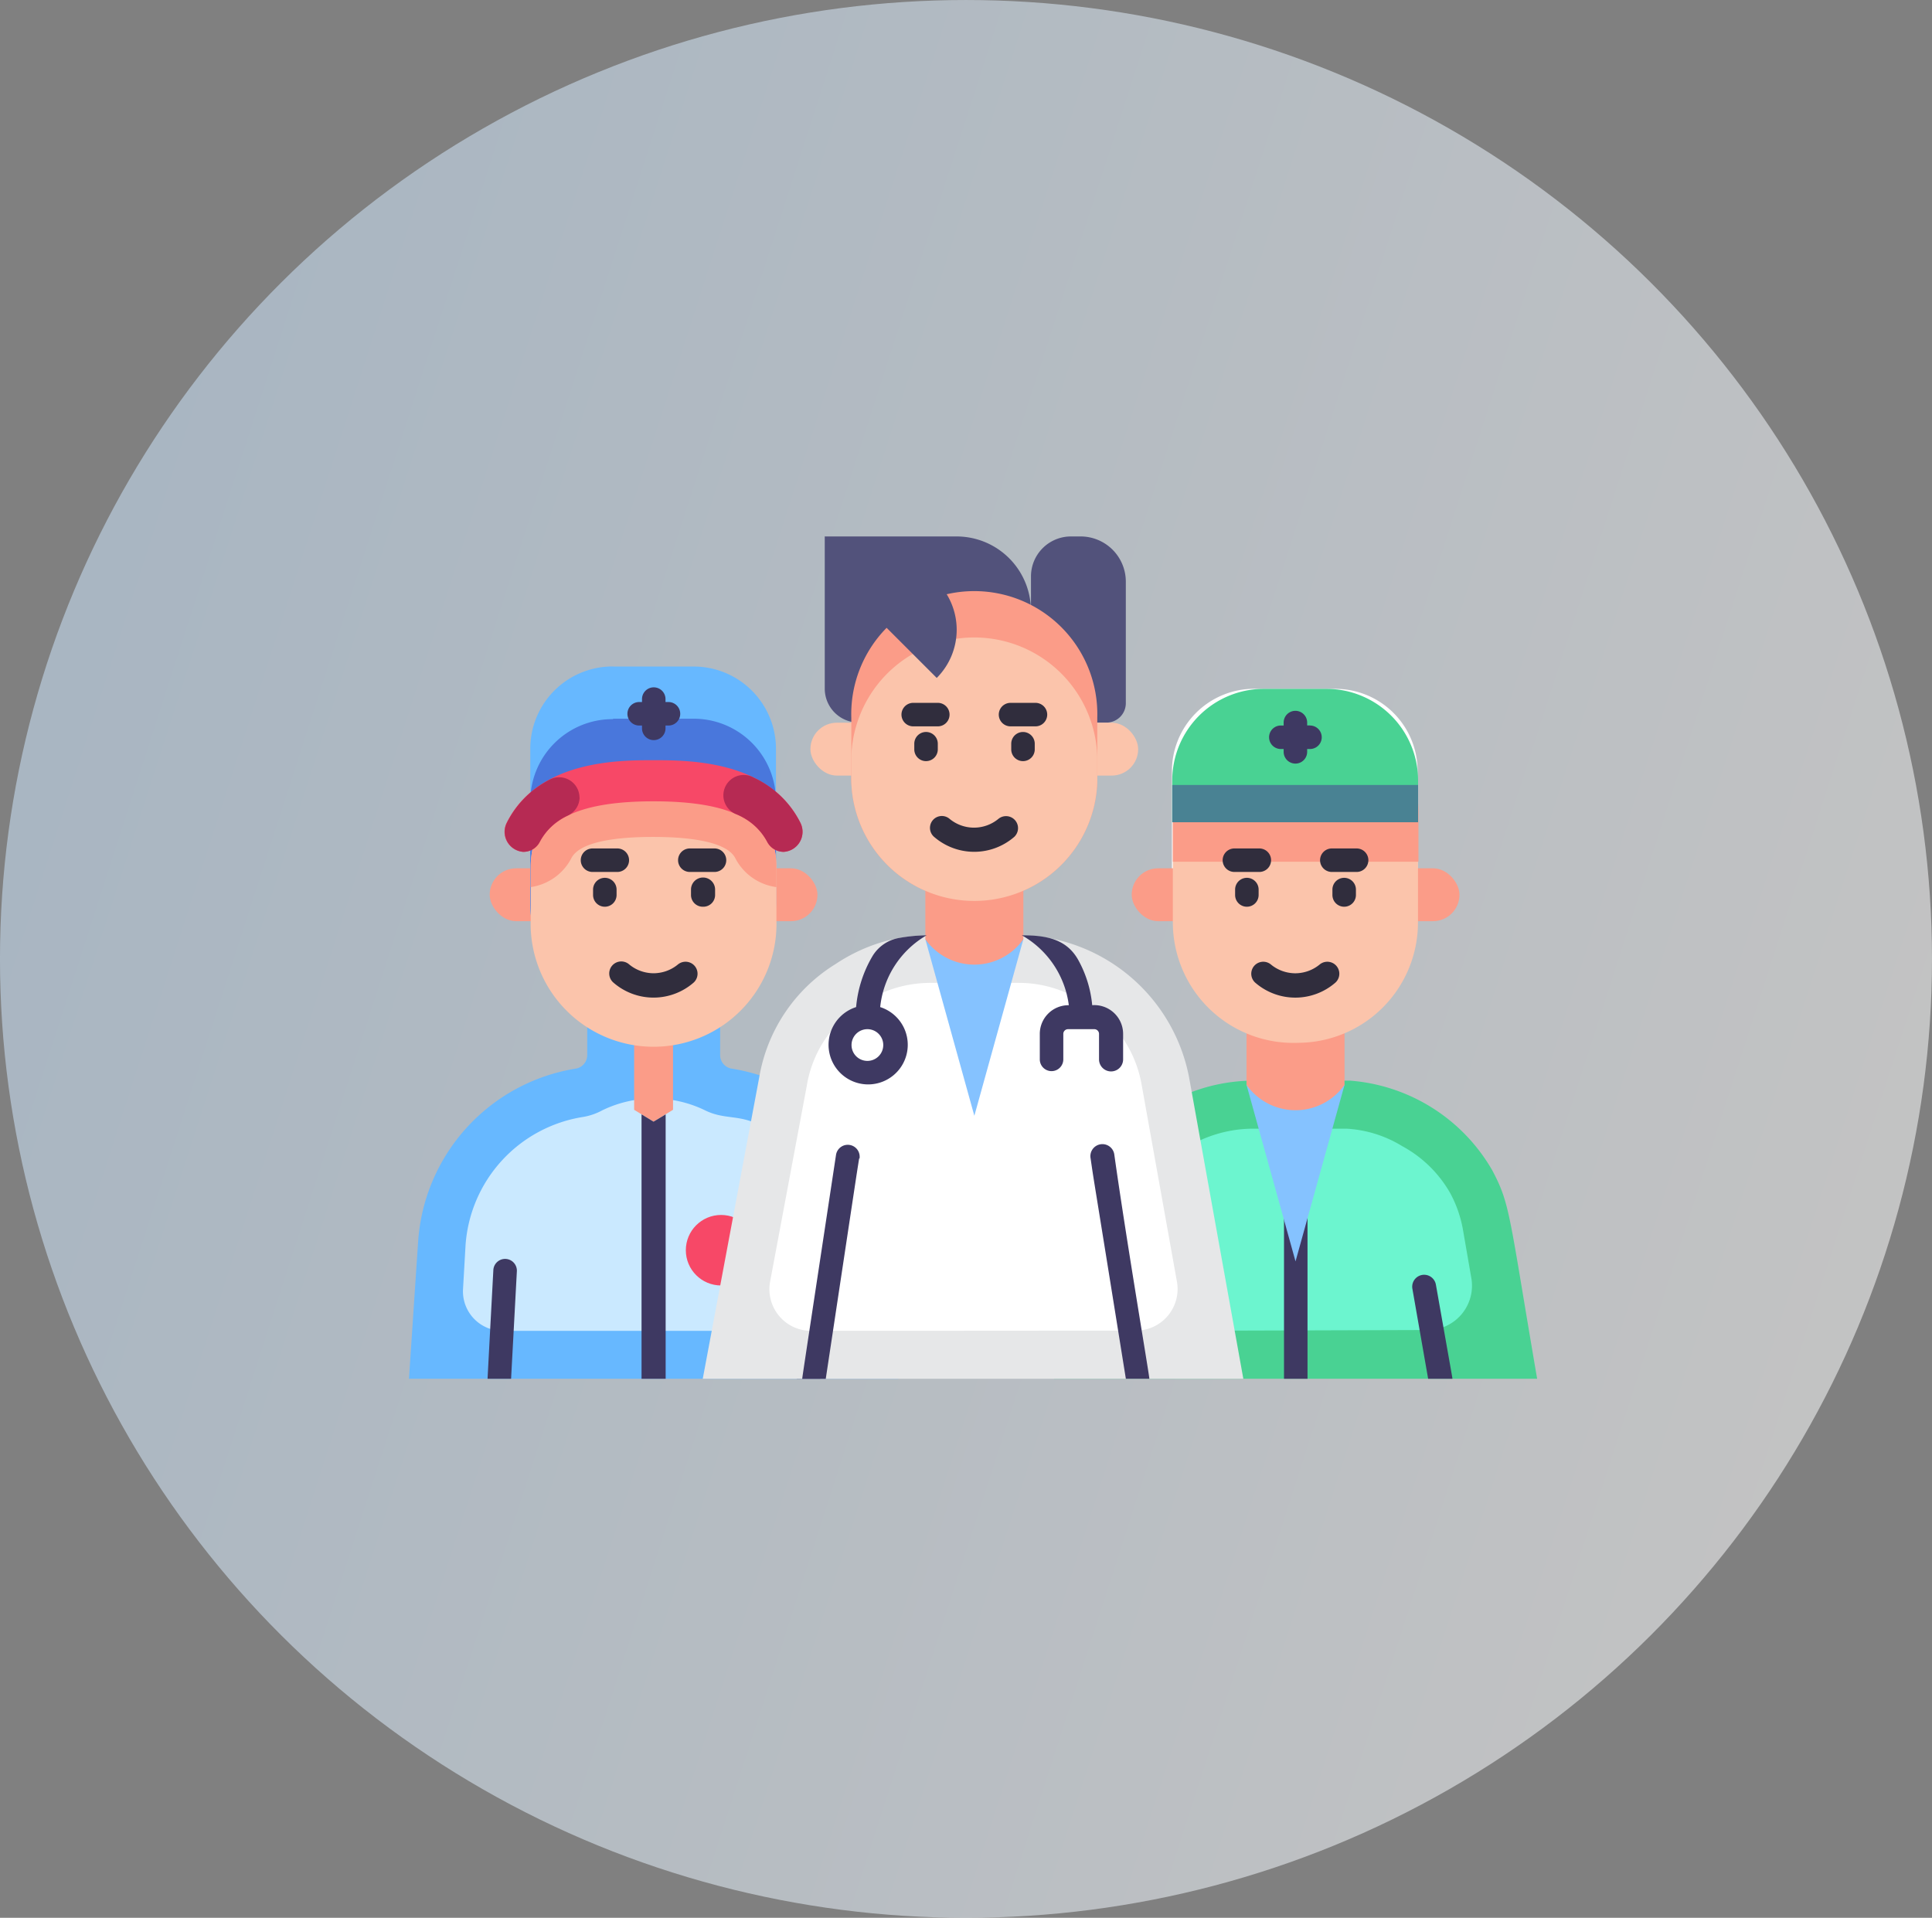<svg xmlns="http://www.w3.org/2000/svg" xmlns:xlink="http://www.w3.org/1999/xlink" width="137" height="136" viewBox="0 0 137 136">
  <rect x="0" y="0" width="137" height="136" fill="#808080" stroke="none"/>
  <defs>
    <linearGradient id="linear-gradient" x1="1" y1="0.638" x2="-0.024" y2="0.308" gradientUnits="objectBoundingBox">
      <stop offset="0" stop-color="#fff"/>
      <stop offset="1" stop-color="#cae4fc"/>
    </linearGradient>
  </defs>
  <g id="Php" transform="translate(-93.511 -66.24)">
    <g id="Education" transform="translate(93.566 66.413)">
      <ellipse id="Ellipse_404" data-name="Ellipse 404" cx="68.5" cy="68" rx="68.5" ry="68" transform="translate(-0.056 -0.172)" opacity="0.53" fill="url(#linear-gradient)"/>
    </g>
    <g id="Medical_Team" data-name="Medical Team" transform="translate(122.511 92.13)">
      <path id="Path_44119" data-name="Path 44119" d="M70.822,25.13h5.692a5.833,5.833,0,0,1,5.833,5.833v9.425a7.875,7.875,0,0,1-7.875,7.875H72.8a7.875,7.875,0,0,1-7.875-7.875V31a5.833,5.833,0,0,1,5.892-5.875Z" transform="translate(-10.822 -2.17)" fill="#fff"/>
      <path id="Path_44120" data-name="Path 44120" d="M89.148,79.612H54.89l1.9-11.067A12.539,12.539,0,0,1,68.865,58.47h7.017a12.758,12.758,0,0,1,10.083,6.358c1.283,2.417,1.183,3.1,3.183,14.783Z" transform="translate(-9.148 -7.727)" fill="#49d293"/>
      <path id="Path_44121" data-name="Path 44121" d="M63.573,76.893a3.142,3.142,0,0,1-3.092-3.675l.592-3.417a9.074,9.074,0,0,1,8.708-7.242h6.792A8.408,8.408,0,0,1,80.5,63.793a8.658,8.658,0,0,1,3.408,3.333,8.567,8.567,0,0,1,.908,2.617l.592,3.417a3.142,3.142,0,0,1-3.092,3.675Z" transform="translate(-10.073 -8.408)" fill="#6cf5cf"/>
      <path id="Path_44122" data-name="Path 44122" d="M63.705,79.88l-.575,3.3" transform="translate(-10.522 -11.295)" fill="#fff"/>
      <path id="Path_44123" data-name="Path 44123" d="M87.533,82.535,86.4,76.01" transform="translate(-14.4 -10.65)" fill="#fff"/>
      <path id="Path_44124" data-name="Path 44124" d="M88.221,82.365H86.5l-1.117-6.383a.846.846,0,0,1,1.667-.292C88.229,82.373,88.221,82.282,88.221,82.365Z" transform="translate(-14.229 -10.48)" fill="#3e3962"/>
      <path id="Path_44125" data-name="Path 44125" d="M76.127,68.833V81.2H74.46V68.833a.833.833,0,1,1,1.667,0Z" transform="translate(-12.41 -9.315)" fill="#3e3962"/>
      <path id="Path_44126" data-name="Path 44126" d="M71.27,58.83l3.475,12.517L78.22,58.83Z" transform="translate(-11.878 -7.787)" fill="#85c2ff"/>
      <path id="Path_44127" data-name="Path 44127" d="M78.22,57.83a4.258,4.258,0,0,1-6.95,0v-5h6.95Z" transform="translate(-11.878 -6.787)" fill="#fb9c88"/>
      <rect id="Rectangle_6220" data-name="Rectangle 6220" width="23.242" height="3.75" rx="1.875" transform="translate(51.25 35.685)" fill="#fb9c88"/>
      <path id="Path_44128" data-name="Path 44128" d="M73.883,50.963A8.55,8.55,0,0,1,65,42.422V34.413a4.883,4.883,0,0,1,4.883-4.883H77.5a4.883,4.883,0,0,1,4.883,4.883v8.008a8.533,8.533,0,0,1-8.5,8.542Z" transform="translate(-10.833 -2.903)" fill="#fbc4ab"/>
      <path id="Path_44129" data-name="Path 44129" d="M82.417,38.118V34.51a5,5,0,0,0-5-5H70a5,5,0,0,0-5,5v3.608Z" transform="translate(-10.833 -2.9)" fill="#fb9c88"/>
      <path id="Path_44130" data-name="Path 44130" d="M77.273,49.35a3.492,3.492,0,0,1-4.583,0" transform="translate(-12.115 -6.207)" fill="#fff"/>
      <g id="Group_66499" data-name="Group 66499" transform="translate(57.7 34.277)">
        <path id="Path_44131" data-name="Path 44131" d="M71.942,49.822a.851.851,0,0,1,1.117-1.283,2.717,2.717,0,0,0,3.467,0,.851.851,0,0,1,1.117,1.283A4.333,4.333,0,0,1,71.942,49.822Z" transform="translate(-69.642 -40.313)" fill="#302d3d"/>
        <path id="Path_44132" data-name="Path 44132" d="M79.413,43.26a.833.833,0,0,1-.833-.833v-.383a.833.833,0,1,1,1.667,0v.383A.833.833,0,0,1,79.413,43.26Z" transform="translate(-70.797 -39.127)" fill="#302d3d"/>
        <path id="Path_44133" data-name="Path 44133" d="M80.122,40.377H78.363a.833.833,0,0,1,0-1.667h1.758a.833.833,0,1,1,0,1.667Z" transform="translate(-70.622 -38.71)" fill="#302d3d"/>
        <path id="Path_44134" data-name="Path 44134" d="M71.133,43.26a.833.833,0,0,1-.833-.833v-.383a.833.833,0,1,1,1.667,0v.383A.833.833,0,0,1,71.133,43.26Z" transform="translate(-69.417 -39.127)" fill="#302d3d"/>
        <path id="Path_44135" data-name="Path 44135" d="M71.84,40.377H70.073a.833.833,0,0,1,0-1.667H71.84a.833.833,0,1,1,0,1.667Z" transform="translate(-69.24 -38.71)" fill="#302d3d"/>
      </g>
      <path id="Path_44136" data-name="Path 44136" d="M82.383,34.588V31.63a6.5,6.5,0,0,0-6.5-6.5H71.45a6.5,6.5,0,0,0-6.5,6.5v2.958Z" transform="translate(-10.825 -2.17)" fill="#49d293"/>
      <path id="Path_44137" data-name="Path 44137" d="M64.95,33.31H82.383v2.642H64.95Z" transform="translate(-10.825 -3.533)" fill="#498293"/>
      <path id="Path_44138" data-name="Path 44138" d="M76.09,28.033h-.2v-.2a.833.833,0,1,0-1.667,0v.208h-.2a.833.833,0,0,0,0,1.667h.2v.2a.833.833,0,1,0,1.667,0v-.2h.2a.833.833,0,1,0,0-1.667Z" transform="translate(-12.198 -2.482)" fill="#3e3962"/>
      <path id="Path_44139" data-name="Path 44139" d="M34.692,78.682H0l.65-9.733A13.333,13.333,0,0,1,11.808,56.69a.975.975,0,0,0,.833-.967V52.89h9.425v2.833a.975.975,0,0,0,.833.967,13.283,13.283,0,0,1,11.175,12.5Z" transform="translate(0 -6.797)" fill="#67b8ff"/>
      <path id="Path_44140" data-name="Path 44140" d="M31.432,70.64A10.292,10.292,0,0,0,25.6,61.848c-1.5-.733-2.475-.35-3.833-1.017a8.333,8.333,0,0,0-7.3,0,4.3,4.3,0,0,1-1.358.467,9.9,9.9,0,0,0-8.333,9.117L4.6,73.482a2.8,2.8,0,0,0,2.833,2.983H28.824A2.792,2.792,0,0,0,31.6,73.482Z" transform="translate(-0.765 -7.98)" fill="#cae9ff"/>
      <path id="Path_44141" data-name="Path 44141" d="M8.078,74.67,7.67,82.312" transform="translate(-1.278 -10.427)" fill="#fff"/>
      <path id="Path_44142" data-name="Path 44142" d="M8.765,74.544l-.408,7.6H6.69c0-.083,0-.058.408-7.692a.835.835,0,1,1,1.667.092Z" transform="translate(-1.115 -10.259)" fill="#3e3962"/>
      <path id="Path_44143" data-name="Path 44143" d="M33.908,82.862,33.65,77.97" transform="translate(-5.608 -10.977)" fill="#fff"/>
      <path id="Path_44144" data-name="Path 44144" d="M34.6,82.691H32.938l-.308-4.867a.834.834,0,0,1,1.667-.083c.208,3.333.308,4.883.308,4.95Z" transform="translate(-5.438 -10.806)" fill="#3e3962"/>
      <rect id="Rectangle_6221" data-name="Rectangle 6221" width="23.242" height="3.75" rx="1.875" transform="translate(5.725 35.685)" fill="#fb9c88"/>
      <path id="Path_44145" data-name="Path 44145" d="M16.222,23.23h5.692a5.833,5.833,0,0,1,5.833,5.833V40.072a7.875,7.875,0,0,1-7.875,7.875H18.2a7.875,7.875,0,0,1-7.875-7.875V29.1a5.833,5.833,0,0,1,5.892-5.875Z" transform="translate(-1.722 -1.853)" fill="#67b8ff"/>
      <path id="Path_44146" data-name="Path 44146" d="M16.222,27.67h5.692A5.833,5.833,0,0,1,27.747,33.5v7.275a7.875,7.875,0,0,1-7.875,7.875H18.2a7.875,7.875,0,0,1-7.875-7.875V33.537A5.833,5.833,0,0,1,16.163,27.7Z" transform="translate(-1.722 -2.593)" fill="#4977dc"/>
      <path id="Path_44147" data-name="Path 44147" d="M21.918,59.658l-1.383.842-1.375-.842V53.2h2.758Z" transform="translate(-3.193 -6.848)" fill="#fb9c88"/>
      <path id="Path_44148" data-name="Path 44148" d="M27.784,39.023V42.74a8.717,8.717,0,1,1-17.425,0V39.023a6.533,6.533,0,0,1,6.517-6.533h4.392A6.533,6.533,0,0,1,27.784,39.023Z" transform="translate(-1.726 -3.397)" fill="#fbc4ab"/>
      <path id="Path_44149" data-name="Path 44149" d="M27.785,39.018V40.41a3.842,3.842,0,0,1-2.917-2.05c-.642-1.242-3.508-1.508-5.833-1.508s-5.158.267-5.792,1.508a3.875,3.875,0,0,1-2.883,2.05V38.993a6.533,6.533,0,0,1,6.517-6.533h4.392a6.533,6.533,0,0,1,6.517,6.558Z" transform="translate(-1.727 -3.392)" fill="#fb9c88"/>
      <path id="Path_44150" data-name="Path 44150" d="M21.5,26.042H21.29v-.208a.833.833,0,1,0-1.667,0v.208h-.2a.833.833,0,0,0,0,1.667h.2v.2a.833.833,0,1,0,1.667,0v-.2H21.5a.833.833,0,1,0,0-1.667Z" transform="translate(-3.098 -2.148)" fill="#3e3962"/>
      <path id="Path_44151" data-name="Path 44151" d="M22.643,49.35a3.492,3.492,0,0,1-4.583,0" transform="translate(-3.01 -6.207)" fill="#fff"/>
      <path id="Path_44152" data-name="Path 44152" d="M17.332,49.821a.853.853,0,0,1,1.125-1.283,2.708,2.708,0,0,0,3.458,0,.851.851,0,0,1,1.117,1.283A4.333,4.333,0,0,1,17.332,49.821Z" transform="translate(-2.84 -6.036)" fill="#302d3d"/>
      <path id="Path_44153" data-name="Path 44153" d="M24.833,43.256A.833.833,0,0,1,24,42.422v-.383a.854.854,0,1,1,1.708,0v.383a.833.833,0,0,1-.875.833Z" transform="translate(-4 -4.846)" fill="#302d3d"/>
      <path id="Path_44154" data-name="Path 44154" d="M25.483,40.377h-1.75a.833.833,0,1,1,0-1.667h1.75a.833.833,0,1,1,0,1.667Z" transform="translate(-3.817 -4.433)" fill="#302d3d"/>
      <path id="Path_44155" data-name="Path 44155" d="M16.5,43.26a.833.833,0,0,1-.833-.833v-.383a.833.833,0,0,1,1.667,0v.383A.833.833,0,0,1,16.5,43.26Z" transform="translate(-2.612 -4.85)" fill="#302d3d"/>
      <path id="Path_44156" data-name="Path 44156" d="M17.212,40.377H15.453a.833.833,0,1,1,0-1.667h1.758a.833.833,0,1,1,0,1.667Z" transform="translate(-2.437 -4.433)" fill="#302d3d"/>
      <path id="Path_44157" data-name="Path 44157" d="M21.5,61.34V80.09H19.79V61.34l.85.517Z" transform="translate(-3.298 -8.205)" fill="#3e3962"/>
      <circle id="Ellipse_504" data-name="Ellipse 504" cx="2.5" cy="2.5" r="2.5" transform="translate(19.633 60.268)" fill="#f74867"/>
      <path id="Path_44158" data-name="Path 44158" d="M63.333,77.548H25l4.008-21.392a11.733,11.733,0,0,1,5.408-8.017,12.3,12.3,0,0,1,3.333-1.567,12.117,12.117,0,0,1,3.333-.483h6.533A12.433,12.433,0,0,1,59.483,56.157Z" transform="translate(-4.167 -5.663)" fill="#e6e7e8"/>
      <path id="Path_44159" data-name="Path 44159" d="M33.62,74.825a2.95,2.95,0,0,1-2.9-3.483l2.6-13.883a8.333,8.333,0,0,1,3.85-5.767,8.65,8.65,0,0,1,4.875-1.542h6.317a8.392,8.392,0,0,1,4.4,1.25,9.242,9.242,0,0,1,2.025,1.517,8.467,8.467,0,0,1,2.283,4.475l2.5,13.95a2.95,2.95,0,0,1-2.9,3.467Z" transform="translate(-5.112 -6.34)" fill="#fff"/>
      <path id="Path_44160" data-name="Path 44160" d="M43.94,46.44l3.475,12.517L50.89,46.44Z" transform="translate(-7.323 -5.722)" fill="#85c2ff"/>
      <path id="Path_44161" data-name="Path 44161" d="M50.89,45.44a4.258,4.258,0,0,1-6.95,0v-5h6.95Z" transform="translate(-7.323 -4.722)" fill="#fb9c88"/>
      <path id="Path_44162" data-name="Path 44162" d="M35.37,12.152h9.358A5.275,5.275,0,0,1,50,17.427v7.925H37.787a2.408,2.408,0,0,1-2.408-2.408V12.11l-.008.042Z" transform="translate(-5.895)" fill="#52527b"/>
      <path id="Path_44163" data-name="Path 44163" d="M55.763,12.16h.65a3.208,3.208,0,0,1,3.242,3.2v8.633a1.375,1.375,0,0,1-1.408,1.367H54.813a1.883,1.883,0,0,1-1.883-1.883V14.993A2.833,2.833,0,0,1,55.763,12.16Z" transform="translate(-8.822 -0.008)" fill="#52527b"/>
      <rect id="Rectangle_6222" data-name="Rectangle 6222" width="23.242" height="3.75" rx="1.875" transform="translate(28.467 25.36)" fill="#fbc4ab"/>
      <path id="Path_44164" data-name="Path 44164" d="M55.081,25.8v3.992a8.725,8.725,0,1,1-17.442,0V25.8a8.725,8.725,0,1,1,17.442,0Z" transform="translate(-6.272 -0.783)" fill="#fb9c88"/>
      <path id="Path_44165" data-name="Path 44165" d="M55.081,29.219v1.233a8.725,8.725,0,1,1-17.442,0V29.219a8.725,8.725,0,0,1,17.442,0Z" transform="translate(-6.272 -1.442)" fill="#fbc4ab"/>
      <path id="Path_44166" data-name="Path 44166" d="M49.943,37a3.492,3.492,0,0,1-4.583,0" transform="translate(-7.56 -4.148)" fill="#fff"/>
      <path id="Path_44167" data-name="Path 44167" d="M44.631,37.432a.842.842,0,1,1,1.092-1.283,2.717,2.717,0,0,0,3.467,0,.851.851,0,0,1,1.117,1.283,4.342,4.342,0,0,1-5.675,0Z" transform="translate(-7.389 -3.972)" fill="#302d3d"/>
      <path id="Path_44168" data-name="Path 44168" d="M52.083,30.867a.833.833,0,0,1-.833-.833v-.4a.833.833,0,1,1,1.667,0v.383a.833.833,0,0,1-.833.85Z" transform="translate(-8.542 -2.782)" fill="#302d3d"/>
      <path id="Path_44169" data-name="Path 44169" d="M52.79,27.987H51.023a.833.833,0,0,1,0-1.667H52.79a.833.833,0,0,1,0,1.667Z" transform="translate(-8.365 -2.368)" fill="#302d3d"/>
      <path id="Path_44170" data-name="Path 44170" d="M43.833,30.867A.833.833,0,0,1,43,30.033v-.4a.833.833,0,1,1,1.667,0v.383a.833.833,0,0,1-.833.85Z" transform="translate(-7.167 -2.782)" fill="#302d3d"/>
      <path id="Path_44171" data-name="Path 44171" d="M44.485,27.987H42.743a.833.833,0,0,1,0-1.667h1.742a.833.833,0,0,1,0,1.667Z" transform="translate(-6.985 -2.368)" fill="#302d3d"/>
      <path id="Path_44172" data-name="Path 44172" d="M43.993,16a4.833,4.833,0,0,1,0,6.833L39.41,18.25" transform="translate(-6.568 -0.648)" fill="#52527b"/>
      <path id="Path_44173" data-name="Path 44173" d="M62.164,80.519H60.5C58,64.936,58.289,66.886,58,64.894a.852.852,0,1,1,1.683-.258c.858,6.1,2.483,15.625,2.483,15.883Z" transform="translate(-9.664 -8.634)" fill="#3e3962"/>
      <path id="Path_44174" data-name="Path 44174" d="M37.5,64.9c-.25,1.583.108-.767-2.367,15.625H33.469c0-.108-.175,1.058,2.392-15.883a.843.843,0,1,1,1.667.258Z" transform="translate(-5.578 -8.635)" fill="#3e3962"/>
      <path id="Path_44175" data-name="Path 44175" d="M42.659,46.1a11.824,11.824,0,0,0-1.967.192,2.758,2.758,0,0,0-1.85,1.25,8.575,8.575,0,0,0-1.183,3.65,2.808,2.808,0,1,0,1.708,0A6.667,6.667,0,0,1,42.659,46.1Zm-3.075,7.783a1.125,1.125,0,1,1-1.125-1.125,1.125,1.125,0,0,1,1.125,1.125Z" transform="translate(-5.951 -5.665)" fill="#3e3962"/>
      <path id="Path_44176" data-name="Path 44176" d="M59.333,53.092V54.9a.854.854,0,1,1-1.708,0V53.092a.333.333,0,0,0-.325-.333H55.425a.333.333,0,0,0-.333.333V54.9a.833.833,0,1,1-1.667,0V53.092a2.033,2.033,0,0,1,2.058-2.033A6.667,6.667,0,0,0,52.15,46.1c1.75,0,3.208.267,4.033,1.808a8.167,8.167,0,0,1,.958,3.15,2.042,2.042,0,0,1,2.192,2.033Z" transform="translate(-8.692 -5.665)" fill="#3e3962"/>
      <path id="Path_44177" data-name="Path 44177" d="M10.629,37c.933-1.792,3.167-2.883,8.067-2.883S25.837,35.208,26.762,37a1.317,1.317,0,0,0,1.175.7A1.425,1.425,0,0,0,29.1,35.617C26.879,31.2,21.162,31.2,18.7,31.2s-8.183,0-10.408,4.417A1.425,1.425,0,0,0,9.454,37.7a1.317,1.317,0,0,0,1.175-.7Z" transform="translate(-1.354 -3.182)" fill="#f74867"/>
      <path id="Path_44178" data-name="Path 44178" d="M13.45,34.084a1.442,1.442,0,0,0-2.092-1.275,6.933,6.933,0,0,0-3.05,3.058,1.425,1.425,0,0,0,1.15,2.075,1.3,1.3,0,0,0,1.175-.708,4.233,4.233,0,0,1,1.992-1.867,1.442,1.442,0,0,0,.833-1.292Z" transform="translate(-1.358 -3.424)" fill="#b62a53"/>
      <path id="Path_44179" data-name="Path 44179" d="M32.21,35.835a6.975,6.975,0,0,0-3.292-3.183,1.442,1.442,0,1,0-1.225,2.6,4.292,4.292,0,0,1,2.175,1.958,1.317,1.317,0,0,0,1.175.7,1.425,1.425,0,0,0,1.167-2.075Z" transform="translate(-4.46 -3.392)" fill="#b62a53"/>
    </g>
  </g>
</svg>
